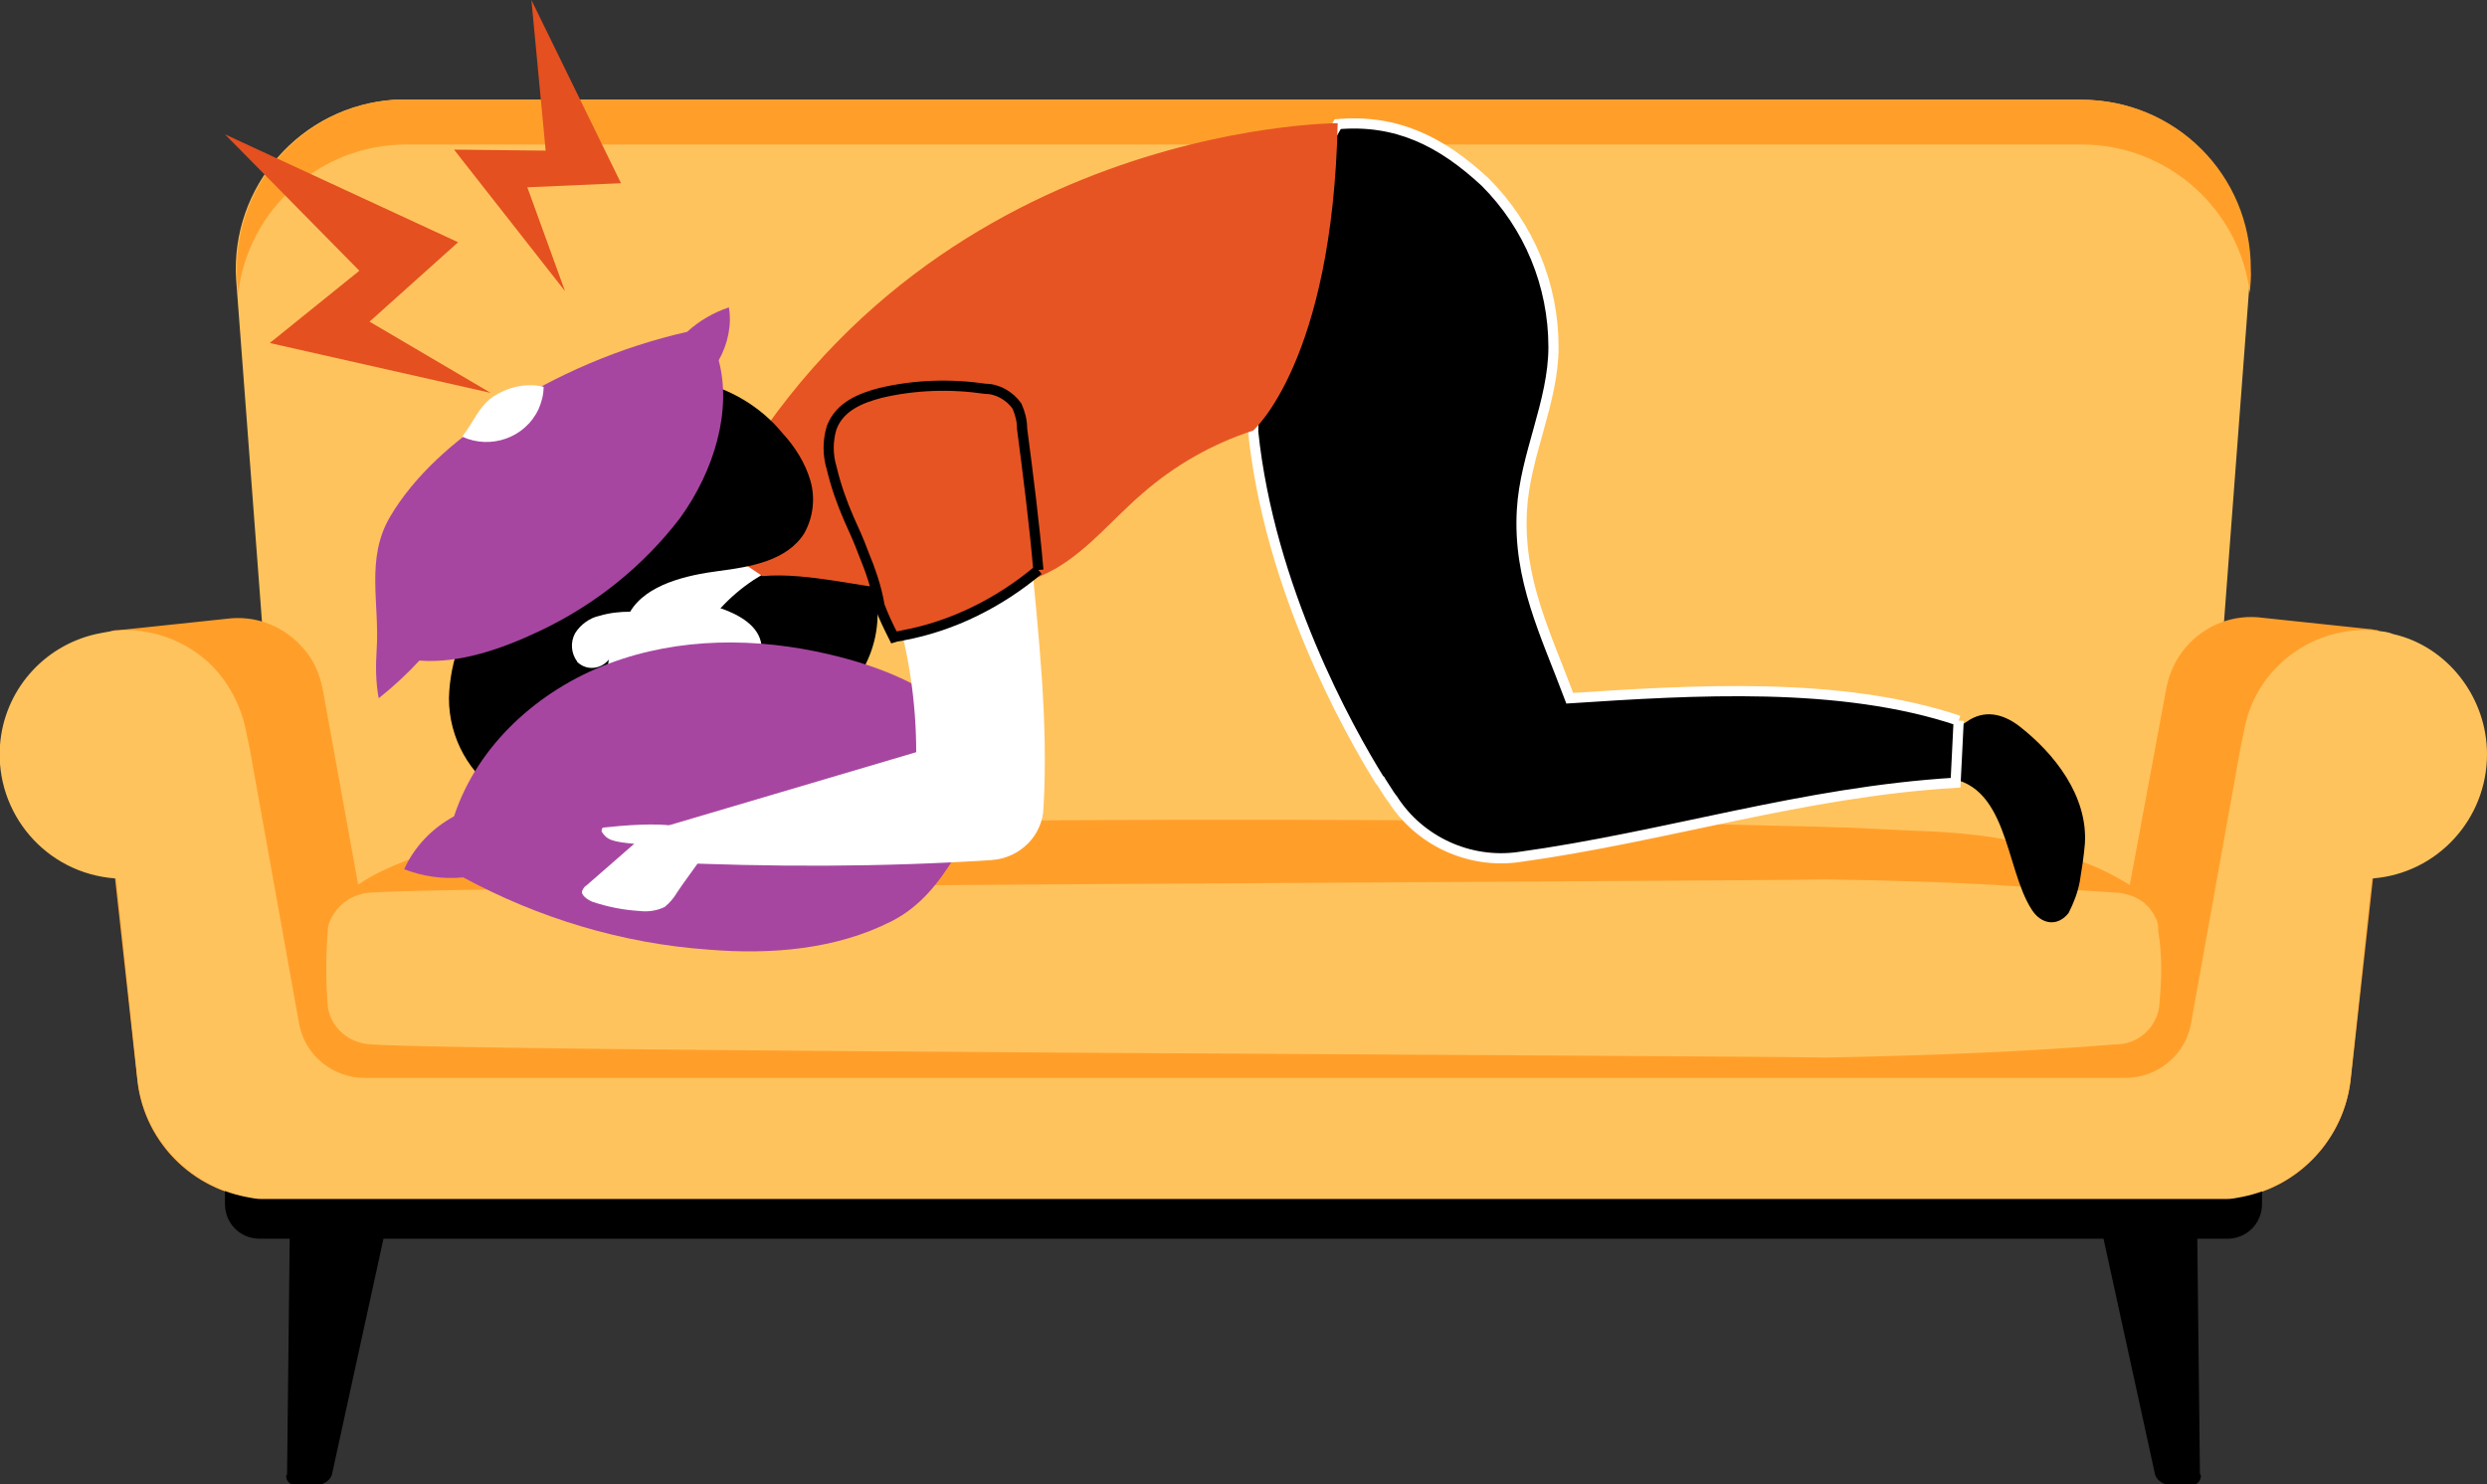<?xml version="1.0" encoding="utf-8"?>
<!-- Generator: Adobe Illustrator 28.3.0, SVG Export Plug-In . SVG Version: 6.00 Build 0)  -->
<svg version="1.1" id="Layer_1" xmlns="http://www.w3.org/2000/svg" xmlns:xlink="http://www.w3.org/1999/xlink" x="0px" y="0px"
	 viewBox="0 0 244.3 145.8" style="enable-background:new 0 0 244.3 145.8;" xml:space="preserve">
<rect x="0" y="0" width="244.3" height="145.8" fill="#333333" stroke="none"/>
<style type="text/css">
	.st0{fill:#FFC35D;}
	.st1{fill:#FF9F2A;}
	.st2{fill:#FFFFFF;}
	.st3{stroke:#FFFFFF;}
	.st4{fill:#E75423;}
	.st5{fill:#A746A1;}
	.st6{fill:#E75423;stroke:#000000;}
	.st7{fill:#E4501F;}
</style>
<path id="Path_22426" class="st0" d="M221,27.5l-5.9,78.2h-186l-5.9-78.2c-0.6-9.2,6.4-17.1,15.5-17.7c0.4,0,0.7,0,1.1,0h164.6
	c9.2,0,16.6,7.4,16.6,16.6C221.1,26.8,221.1,27.1,221,27.5"/>
<path id="Path_22428" class="st1" d="M235.4,65.2l-2.3,21.1l-2.2,19.9c-0.8,6.3-5.9,11.2-12.2,11.6c-0.3,0-0.6,0-0.9,0H26.6
	c-0.3,0-0.6,0-0.9,0c-6.3-0.4-11.5-5.3-12.2-11.6l-2.2-19.9L8.9,65.2C8.8,63.8,9.6,62.4,11,62c0.2-0.1,0.5-0.1,0.8-0.1l10.4-1.1
	c2.9-0.4,5.7,0.7,7.6,2.9c1,1.1,1.6,2.5,1.9,4L35.2,87l0.2,0.8l0.2,1.1v0.3h173.2v-0.3l0.2-1.1l0.2-0.8l3.6-19.4
	c0.3-1.5,0.9-2.8,1.9-4c1.9-2.2,4.7-3.3,7.6-2.9l10.4,1.1c0.3,0,0.5,0.1,0.8,0.1C234.7,62.4,235.6,63.8,235.4,65.2"/>
<path id="Path_22429" d="M216.1,144.8l-0.3-26.9h-10l5.9,27c0.2,0.6,0.9,1,1.5,1h2.1c0.5,0,0.9-0.4,0.9-0.9
	C216.2,144.9,216.1,144.8,216.1,144.8"/>
<path id="Path_22430" class="st1" d="M211.8,90.9c0,0.1,0,0.2,0,0.3c-0.4,3.4-6.6,6.4-16.1,8.3c-10.7,2.2-136.4,2.2-147.1,0
	c-9.8-2-16.1-5.1-16.1-8.7c0-0.3,0-0.5,0.1-0.8c0.5-1.3,1.4-2.4,2.6-3.1c2.6-1.8,7-3.4,12.7-4.6c1.2-0.2,2.3-0.4,3.5-0.4
	c16.4-1.4,76.2-1.7,113.9-1c4.4,0.1,8.6,0.2,12.3,0.3c1.3,0,2.6,0.1,3.8,0.1c2.3,0.1,4.4,0.2,6.3,0.3c3,0.1,6,0.3,8.9,0.8
	c2.1,0.5,4.1,1,5.9,1.5c0.6,0.2,1.1,0.4,1.6,0.6h0c1.8,0.6,3.6,1.5,5.2,2.5c1.2,0.7,2.1,1.8,2.6,3.1
	C211.8,90.4,211.8,90.6,211.8,90.9"/>
<path id="Path_22431" d="M28.2,144.8l0.3-26.9h10l-5.9,27c-0.2,0.6-0.9,1-1.5,1H29c-0.5,0-0.9-0.4-0.9-0.9
	C28.2,144.9,28.2,144.8,28.2,144.8"/>
<path id="Path_22432" d="M222.2,108.9v9.4c0,1.9-1.5,3.4-3.4,3.4H25.5c-1.9,0-3.4-1.5-3.4-3.4v-9.4H222.2z"/>
<path id="Path_22433" class="st0" d="M212.3,95.2c0,1.3-0.1,2.5-0.2,3.7c-0.3,2.1-2.1,3.7-4.2,3.7c-8.5,0.7-18.1,1.1-28.5,1.3
	c-10.4-0.2-134.5-0.6-143-1.3c-2.1-0.1-3.9-1.6-4.2-3.7c-0.2-2.5-0.2-5,0-7.5c0-0.5,0.2-0.9,0.4-1.3c0.6-1.1,1.6-1.9,2.7-2.2
	c0.3-0.1,0.7-0.2,1.1-0.2c8.5-0.7,132.7-1.1,143-1.3c6.7,0.1,13.1,0.3,19.1,0.7c3.3,0.2,6.4,0.4,9.4,0.6c0.4,0,0.7,0.1,1.1,0.2
	c1.2,0.3,2.2,1.1,2.7,2.2c0.2,0.3,0.3,0.7,0.3,1.1c0,0.1,0,0.1,0,0.2C212.2,92.7,212.3,93.9,212.3,95.2"/>
<path id="Path_22434" class="st0" d="M244.3,74.1c0,6.4-4.9,11.7-11.2,12.2c0,0,0,0-0.1,0l-2.1,19.7c-0.6,5.8-5,10.5-10.7,11.6
	c-0.5,0.1-1,0.2-1.5,0.2c-0.3,0-0.6,0-0.9,0H26.6c-0.3,0-0.6,0-0.9,0c-0.5,0-1-0.1-1.5-0.2c-5.7-1.1-10.1-5.8-10.7-11.6l-2.1-19.7
	c0,0,0,0-0.1,0C4.5,85.8-0.5,79.9,0,73.2c0.4-5.3,4.2-9.7,9.4-10.9c0.5-0.1,1-0.2,1.6-0.3c0.4,0,0.8-0.1,1.2-0.1
	c3.1,0,6,1.1,8.3,3.2c1.9,1.8,3.2,4.2,3.7,6.9l0.3,1.4l4.9,27.3c0.6,3,3.3,5.2,6.4,5.2h173c3.1,0,5.8-2.2,6.4-5.2l4.9-27.3l0.3-1.4
	c0.9-5.8,6-10.1,11.9-10.1c0.4,0,0.8,0,1.2,0.1c0.5,0,1.1,0.1,1.6,0.3C240.4,63.5,244.3,68.5,244.3,74.1"/>
<path id="Path_22435" class="st1" d="M221.1,27.5l-0.1,1.3c-1-8.3-8.1-14.6-16.5-14.6H39.9c-8.4,0-15.5,6.3-16.5,14.6l-0.1-1.3
	c-0.6-9.2,6.4-17.1,15.5-17.7c0.3,0,0.7,0,1.1,0h164.6c9.2,0,16.6,7.4,16.6,16.6C221.1,26.8,221.1,27.2,221.1,27.5"/>
<path id="Path_22438" d="M54.3,79c2.7,1.1,5.9,0,8.4-1.7c2.5-1.6,4.7-3.7,7.5-4.7c2.7-1,5.8-0.8,8.5-1.8c5.8-2,8.9-8.3,6.9-14.1
	c-0.4-1.2-1-2.2-1.7-3.2c-2.8-3.6-8-5.1-12.6-5.2c-3.5,0-6.8,1.1-9.6,3.2c-2.8,2-5.3,4.4-7.6,6.9c-2.4,2.5-4.9,5.5-4.5,8.9
	c0.2,2.2,1.6,4,2.8,5.8C53.5,74.9,54.7,76.8,54.3,79"/>
<path id="Path_22439" class="st2" d="M73.3,47.6c1.6,2.6,3.7,4.8,6.1,6.5c-1.9,0.8-3.7,1.8-5.4,2.9c-2.4,1.6-4.3,3.7-5.7,6.2
	c-0.1,0.2-0.2,0.4-0.3,0.5c-2.6-1.7-5.7-3.7-8.7-4.1C64,55.8,70.1,52.7,73.3,47.6"/>
<path id="Path_22441" class="st2" d="M57.8,77c5.2-2.4,10.1-5.5,14.5-9.2c1.3-1.1,2.7-2.6,2.5-4.4c-0.2-1.9-2.2-3-3.9-3.6
	C65.8,58.1,60.3,57.8,55,59C53.6,65.1,54.9,71.4,57.8,77"/>
<path id="Path_22442" d="M203.2,89.7c-1.1,1.4-2.7,1.1-3.6-0.3c-2.7-4.1-2.3-12.8-8.9-13c-0.3,0-0.5-0.2-0.5-0.5
	c-0.1-0.1-0.2-0.2-0.2-0.4c-0.2-2,1.6-3.6,3.2-4.6c1.7-1.2,3.5-0.8,5.1,0.4c3.5,2.7,6.8,6.9,6.5,11.6c-0.1,1.2-0.3,2.5-0.5,3.7
	C204.1,87.7,203.7,88.7,203.2,89.7"/>
<path id="Path_22443" class="st3" d="M192.4,70.8c-0.1,1.9-0.2,4.3-0.3,6.1c-15,0.9-28.4,5.3-42.9,7.3c-4.9,0.7-9.8-1.6-12.4-5.7
	c0,0-0.1-0.1-0.3-0.4c-0.3-0.5-0.6-0.9-0.9-1.4c0,0,0-0.1-0.1-0.1c-3.1-5-10.8-18.8-12.4-34.2c0.2-10.6,3-21,8.3-30.2
	c5.8-0.5,10.2,1.7,14.5,5.7c4.3,4.3,6.7,10.1,6.7,16.2c0,5.4-2.8,10.6-3.1,16c-0.4,6.8,2.3,12.1,4.7,18.5
	C166.4,67.8,180.8,66.9,192.4,70.8"/>
<path id="Path_22444" class="st4" d="M131.4,12.1c-0.5,23.4-8.3,30.2-8.3,30.2c-4,1.3-7.7,3.4-10.9,6.2c-2.8,2.4-5.2,5.4-8.4,7.3
	c-4.3,2.5-9.5,2.7-14.4,2.3c-4.4-0.3-10-1.9-14.5-1.5c-2-1.3-4-2.7-5.7-4.4C88.8,12.1,131.4,12.1,131.4,12.1"/>
<path id="Path_22445" d="M59.8,64.8c-0.7,0.9-2,1.1-2.9,0.4c-0.1-0.1-0.2-0.1-0.2-0.2c-0.6-0.8-0.7-1.9-0.2-2.8
	c0.5-0.8,1.4-1.5,2.4-1.7c1-0.3,2-0.4,3-0.4c1.6-2.7,5.6-3.6,8.7-4s6.7-1,8.4-3.7c0.9-1.6,1.1-3.5,0.6-5.2c-0.5-1.7-1.5-3.3-2.7-4.6
	c-2.2-2.7-5.3-4.5-8.7-5.2c-3.4-0.7-7,0.5-9.3,3.1c-2.5,3-2.6,7.2-4.5,10.6c-1.6,2.7-4.2,4.7-6.2,7.1c-2.6,2.9-4,6.6-4.1,10.4
	c0,3.9,2,7.5,5.3,9.6c3.3,1.9,7.9,1.5,10.5-1.3C59.6,72.9,59.2,68.8,59.8,64.8"/>
<path id="Path_22446" class="st5" d="M44.6,80.2c2.3-7,8.3-12.4,15.2-15s14.5-2.6,21.7-0.9c5.1,1.2,10.1,3.2,13.7,7
	c2.2-0.5,4.4-0.8,6.7-0.9c-0.9,2.1-2,4-3.4,5.9c-3.6,5-5.4,11.4-10.9,14.2s-11.9,3.3-18,2.8c-8.5-0.6-16.7-3.1-24.1-7.1
	c-2,0.2-4-0.1-5.8-0.8C40.7,83.2,42.4,81.4,44.6,80.2"/>
<path id="Path_22447" class="st5" d="M70.6,35.4c1.3,4.9-0.4,10.8-3.8,15.5C63.2,55.6,58.5,59.4,53,62c-3.8,1.8-7.9,3.2-11.8,2.9
	c-1.2,1.3-2.6,2.6-4,3.7c-0.3-1.6-0.3-3.2-0.2-4.8c0.3-4.5-1.1-8.9,1.3-13s6.4-7.6,10.6-10.3c5.7-3.7,12-6.4,18.6-7.9
	c1.2-1.1,2.6-1.9,4.1-2.4C71.9,31.9,71.5,33.8,70.6,35.4"/>
<path id="Path_22448" class="st2" d="M102.5,79.4c-0.1,2.7-2.3,4.9-5.1,5.1c-10.8,0.7-21.7,0.7-32.5,0.2c-0.2-1-0.4-2.1-0.6-3.2
	L90,73.9c0-4.8-0.7-9.6-2.1-14.3c2.6-0.5,5.2-1.4,7.6-2.6c2-1,3.9-2.1,5.7-3.3C102,62.3,103,70.9,102.5,79.4"/>
<path id="Path_22449" class="st6" d="M102,56c-3.8,3.2-8.4,5.5-13.2,6.4c-0.3,0.1-0.7,0.1-1,0.2c-0.5-1-1-2-1.4-3.1
	c-0.3-1.8-0.9-3.5-1.6-5.2c-0.4-1.1-0.9-2.2-1.4-3.3c-0.7-1.6-1.3-3.3-1.7-5c-0.4-1.3-0.4-2.7,0-4c0.8-2.1,2.9-2.9,4.8-3.4
	c3.4-0.8,6.9-0.9,10.3-0.4c1.2,0,2.4,0.7,3.1,1.7c0.3,0.7,0.5,1.4,0.5,2.2C101,46.7,101.6,51.4,102,56"/>
<path id="Path_22452" class="st2" d="M58.2,88.6c1.5,0.5,3,0.8,4.6,0.9c0.8,0.1,1.7,0,2.5-0.4c0.5-0.4,0.9-0.9,1.2-1.4
	c0.5-0.8,2.1-2.9,2.6-3.7l-2.6-2.8c-1.9-0.4-5.3-0.1-7.2,0.1c-0.1,0-0.2,0.1-0.2,0.3c0,0,0,0.1,0,0.1c0.5,0.8,1,1,3.2,1.2
	c-1.6,1.4-3.1,2.7-4.7,4.1c-0.2,0.1-0.3,0.3-0.4,0.5C57,87.9,57.7,88.4,58.2,88.6"/>
<path id="Path_22454" class="st7" d="M48.2,38.6l-21.7-4.9l8.8-7.1L22.1,13.2l22.9,10.6l-8.7,7.8L48.2,38.6z"/>
<path id="Path_22455" class="st7" d="M55.5,28.6L44.6,14.7l9,0.1L52.2,0L61,18l-9.2,0.4L55.5,28.6z"/>
<path id="Path_22456" class="st2" d="M45.4,42.9c2.8,1.3,6.2,0.1,7.5-2.7c0.3-0.7,0.5-1.4,0.5-2.2c-1.7-0.4-3.5,0-5,1
	C47,40,46.5,41.5,45.4,42.9"/>
</svg>
